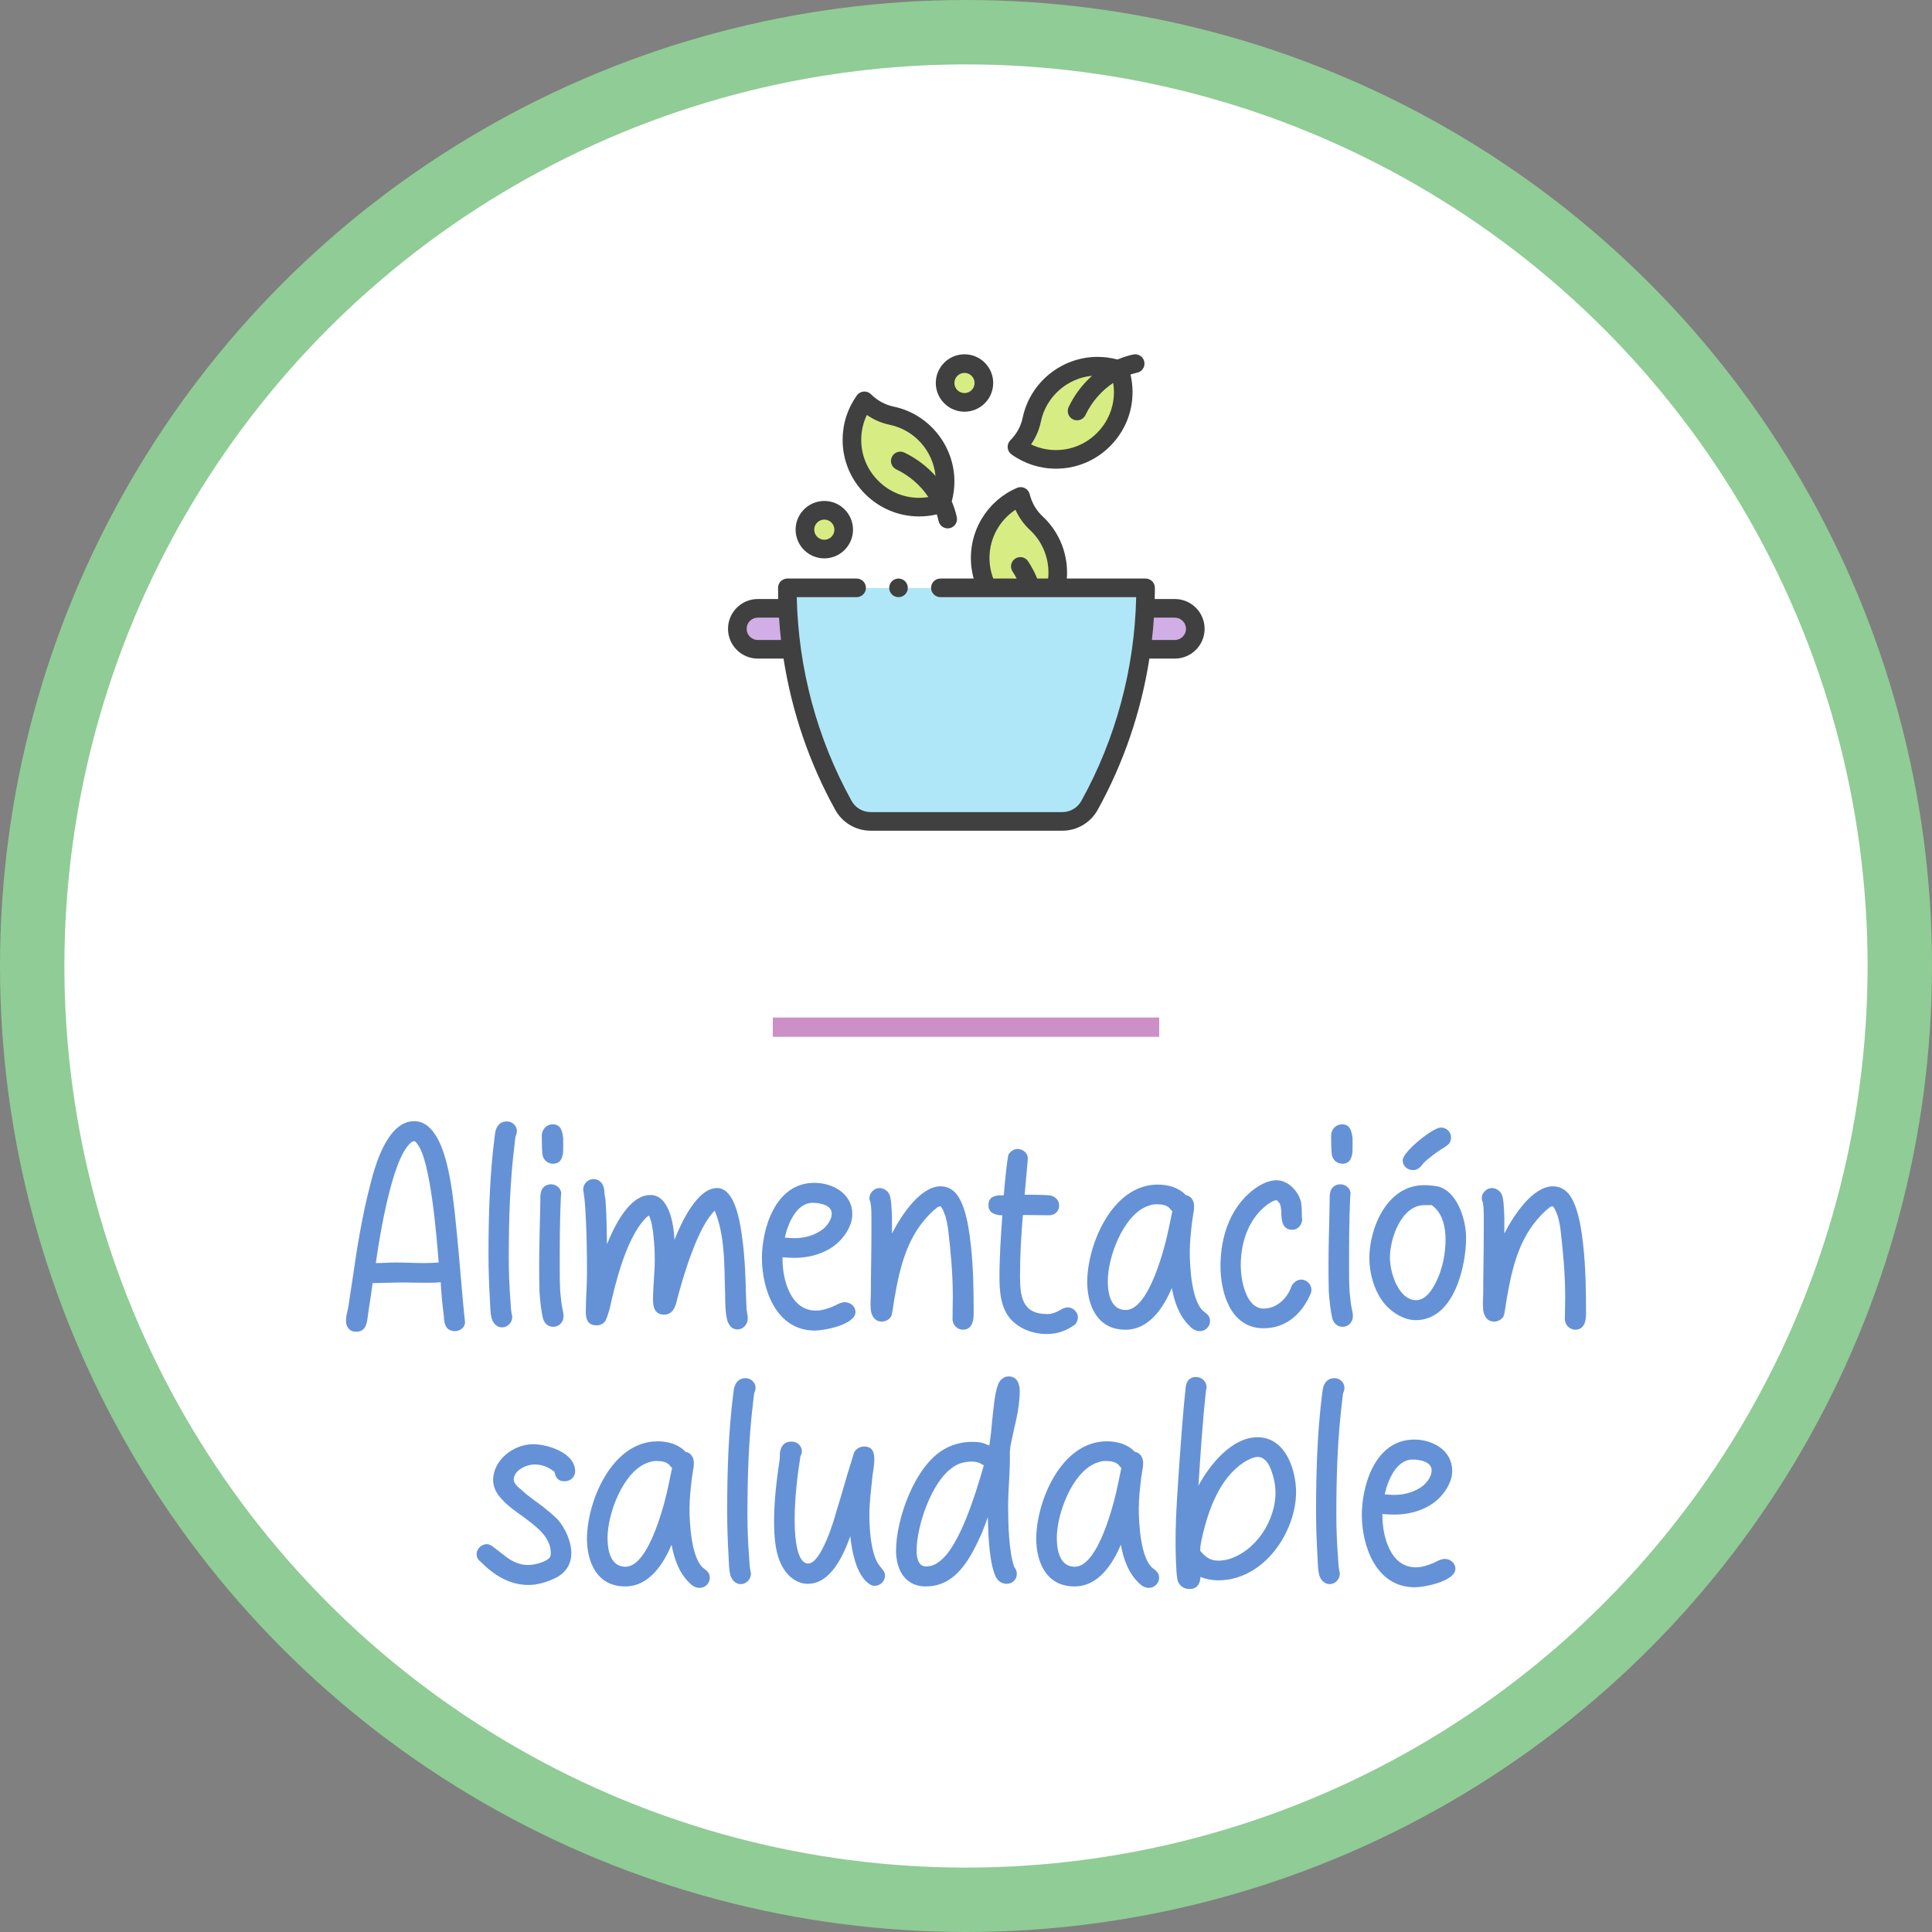 <?xml version="1.0" encoding="UTF-8" standalone="no"?>
<!-- Created with Inkscape (http://www.inkscape.org/) -->

<svg
   width="750mm"
   height="750mm"
   viewBox="0 0 750 750"
   version="1.1"
   id="svg152074"
   inkscape:version="1.4 (86a8ad7, 2024-10-11)"
   sodipodi:docname="Alimentacion saludable (texto a trayecto).svg"
   inkscape:export-filename="C:\Users\Esther\Desktop\Correo.png"
   inkscape:export-xdpi="115.929"
   inkscape:export-ydpi="115.929"
   xml:space="preserve"
   xmlns:inkscape="http://www.inkscape.org/namespaces/inkscape"
   xmlns:sodipodi="http://sodipodi.sourceforge.net/DTD/sodipodi-0.dtd"
   xmlns="http://www.w3.org/2000/svg"
   xmlns:svg="http://www.w3.org/2000/svg"><rect x="0" y="0" width="750" height="750" fill="#808080" stroke="none"/><sodipodi:namedview
     id="namedview152076"
     pagecolor="#ffffff"
     bordercolor="#666666"
     borderopacity="1.0"
     inkscape:pageshadow="2"
     inkscape:pageopacity="0.0"
     inkscape:pagecheckerboard="0"
     inkscape:document-units="mm"
     showgrid="false"
     fit-margin-top="0"
     fit-margin-left="0"
     fit-margin-right="0"
     fit-margin-bottom="0"
     inkscape:zoom="0.1675053"
     inkscape:cx="1617.8593"
     inkscape:cy="1235.7818"
     inkscape:window-width="1920"
     inkscape:window-height="1010"
     inkscape:window-x="-6"
     inkscape:window-y="-6"
     inkscape:window-maximized="1"
     inkscape:current-layer="g1"
     showguides="false"
     inkscape:guide-bbox="true"
     inkscape:showpageshadow="false"
     showborder="false"
     units="mm"
     inkscape:deskcolor="#d1d1d1"><sodipodi:guide
       position="6.74,906.443"
       orientation="0,1"
       id="guide34014"
       inkscape:label=""
       inkscape:locked="false"
       inkscape:color="rgb(0,0,255)" /></sodipodi:namedview><defs
     id="defs152071"><linearGradient
       id="linearGradient20161"
       inkscape:swatch="solid"><stop
         style="stop-color:#000000;stop-opacity:1;"
         offset="0"
         id="stop20159" /></linearGradient><linearGradient
       id="linearGradient15445"
       inkscape:swatch="solid"><stop
         style="stop-color:#184fa9;stop-opacity:1;"
         offset="0"
         id="stop15443" /></linearGradient><linearGradient
       id="linearGradient12864"
       inkscape:swatch="gradient"><stop
         style="stop-color:#184fa9;stop-opacity:1;"
         offset="0"
         id="stop12860" /><stop
         style="stop-color:#184fa9;stop-opacity:0;"
         offset="1"
         id="stop12862" /></linearGradient><inkscape:path-effect
       effect="bspline"
       id="path-effect1444"
       is_visible="true"
       lpeversion="1"
       weight="33.333"
       steps="2"
       helper_size="0"
       apply_no_weight="true"
       apply_with_weight="true"
       only_selected="false" /><clipPath
       clipPathUnits="userSpaceOnUse"
       id="clipPath17"><path
         d="M -403.926,196.074 H 108.074 V -315.926 H -403.926 Z"
         id="path17-1"
         style="stroke-width:1" /></clipPath></defs><g
     inkscape:label="Capa 1"
     inkscape:groupmode="layer"
     id="layer1"
     transform="translate(285.682,30.136)"><g
       id="g1"><g
         id="g65"
         transform="matrix(0.493,0,0,-0.493,695.232,255.637)"
         style="opacity:0.588;fill:none;stroke:#7040cc;stroke-width:0.716;stroke-opacity:1"
         clip-path="url(#clipPath17)" /><g
         id="g2"><ellipse
           style="fill:#ffffff;fill-opacity:1;stroke:#90cc95;stroke-width:25;stroke-miterlimit:4;stroke-dasharray:none;stroke-opacity:1"
           id="path1125-0"
           cx="89.318"
           cy="344.863"
           rx="362.5"
           ry="362.5" /><path
           style="fill:none;stroke:#cc90c7;stroke-width:7.5;stroke-linecap:butt;stroke-linejoin:miter;stroke-miterlimit:4;stroke-dasharray:none;stroke-opacity:1"
           d="m 19.762,389.974 c 50,0 100,0 150,0"
           id="path1442"
           inkscape:path-effect="#path-effect1444"
           inkscape:original-d="m 19.761561,389.97436 c 50.000112,3e-4 100.000099,3e-4 150.000009,0"
           transform="translate(-5.443,-21.361)" /><path
           d="m -151.376,482.565 c 0,2.137 1.124,4.273 3.936,4.273 3.598,0 4.161,-2.924 4.498,-5.735 0.112,-0.9 0.225,-1.687 0.337,-2.474 0.562,-3.598 1.124,-7.084 1.574,-10.683 4.048,0 7.871,-0.225 11.807,-0.225 2.811,0 5.622,0.112 8.546,0.112 1.912,0 4.048,0 6.072,-0.225 0.225,4.385 0.675,8.883 1.237,13.269 0,0.9 0.112,1.912 0.337,2.586 0.45,2.024 1.799,3.149 3.936,3.149 1.912,0 3.936,-1.349 3.936,-3.486 0,-0.225 -0.112,-0.675 -0.112,-1.012 -0.45,-4.385 -0.9,-8.771 -1.237,-13.156 -0.787,-9.221 -1.574,-18.441 -2.586,-27.775 -0.45,-4.048 -1.349,-13.044 -3.486,-20.915 -2.137,-7.759 -5.847,-15.18 -12.257,-15.18 -10.458,0 -15.18,17.092 -16.98,24.176 -3.261,12.369 -5.285,25.076 -7.084,37.67 -0.562,3.373 -1.012,6.859 -1.574,10.345 -0.112,0.675 -0.337,1.687 -0.562,2.474 -0.225,1.012 -0.337,2.024 -0.337,2.811 z m 11.582,-22.377 c 1.462,-10.345 6.185,-39.807 13.269,-46.441 0.337,-0.225 0.562,-0.45 0.787,-0.675 0.337,-0.112 0.562,-0.225 0.787,-0.225 0.112,0 0.337,0.112 0.675,0.337 0.112,0.112 0.225,0.225 0.337,0.45 0.112,0.112 0.225,0.225 0.337,0.45 5.06,6.297 7.422,35.758 8.209,45.879 -1.799,0.112 -3.598,0.225 -5.397,0.225 -3.823,0 -7.422,-0.225 -11.245,-0.225 -2.474,0 -5.173,0.225 -7.759,0.225 z m 44.304,14.618 c 0.112,2.137 0.112,4.385 0.562,6.41 0.337,1.687 1.687,3.936 4.161,3.936 2.137,0 3.936,-1.912 3.936,-3.936 0,-0.337 0,-0.562 -0.112,-0.787 0,-0.225 -0.112,-0.45 -0.112,-0.675 -0.337,-1.574 -0.337,-3.149 -0.45,-4.61 -0.45,-5.735 -0.675,-11.245 -0.675,-16.98 0,-14.731 0.45,-29.461 2.249,-44.08 0,-0.112 0.337,-2.811 0.337,-2.924 0.112,-0.337 0.225,-0.675 0.337,-0.9 0.112,-0.337 0.225,-0.787 0.225,-1.349 0,-2.024 -1.799,-3.711 -3.823,-3.711 -2.811,0 -4.161,1.912 -4.61,4.385 -0.112,0.562 -0.112,1.237 -0.225,1.687 -1.912,15.068 -2.361,30.586 -2.361,45.766 0,5.96 0.225,11.807 0.562,17.767 z m 19.229,-3.598 c 0.225,3.711 0.675,7.422 1.349,10.458 0.562,1.799 1.799,3.261 4.048,3.261 2.249,0 3.936,-1.912 3.936,-3.936 v -0.787 c -0.112,-0.9 -0.337,-2.024 -0.562,-3.036 -0.337,-1.799 -0.45,-3.711 -0.675,-5.51 -0.225,-3.373 -0.225,-6.634 -0.225,-10.008 0,-9.108 0,-18.217 0.45,-27.437 0,-0.337 0.112,-0.787 0.112,-1.012 0,-2.137 -2.024,-3.598 -3.936,-3.598 -2.024,0 -3.598,1.237 -3.936,3.149 -0.112,0.45 -0.225,1.012 -0.225,1.574 v 1.574 c -0.112,8.096 -0.45,16.417 -0.45,24.626 0,3.261 0,6.972 0.112,10.683 z m 1.124,-53.525 c 0.112,2.137 1.799,3.936 4.161,3.936 3.373,0 3.936,-3.149 3.936,-5.735 v -4.161 c -0.337,-2.474 -0.787,-5.397 -4.048,-5.397 -2.586,0 -4.273,2.137 -4.273,4.385 0,2.249 0,4.723 0.225,6.972 z m 16.867,61.284 c 0,2.361 0.337,5.397 4.161,5.397 1.237,0 2.361,-0.45 3.261,-1.462 0.562,-0.787 1.237,-2.924 1.799,-4.835 2.249,-10.233 6.297,-26.538 13.269,-34.522 0.675,-0.787 1.349,-1.462 2.024,-1.799 1.799,3.373 2.249,13.044 2.249,16.98 0,5.285 -0.675,10.458 -0.675,15.743 0,2.361 0.45,5.735 4.273,5.735 3.149,0 4.385,-2.699 4.948,-5.397 2.361,-8.996 7.984,-28.449 14.731,-34.971 1.912,4.61 2.924,9.895 3.373,15.293 0.562,5.847 0.45,11.695 0.675,17.092 0,1.462 0,3.373 0.112,5.173 0.112,1.912 0.337,3.711 0.787,5.285 0.562,1.462 1.574,3.261 3.823,3.261 2.474,0 4.048,-2.137 4.048,-4.161 v -0.787 C 4.476,479.979 4.251,479.192 4.139,478.18 4.027,476.38 4.027,474.581 3.914,472.67 3.802,469.184 3.689,458.951 2.34,449.618 c -1.237,-9.108 -3.711,-18.554 -9.671,-18.554 -7.534,0 -13.719,12.932 -16.53,20.128 -0.225,-5.622 -1.912,-17.429 -9.333,-17.429 -8.096,0 -13.831,11.695 -16.867,19.116 -0.112,-5.622 -0.112,-11.47 -0.562,-17.092 -0.112,-1.124 -0.45,-2.249 -0.45,-3.373 0,-2.249 -1.349,-4.835 -4.273,-4.835 -2.137,0 -3.936,1.912 -3.936,3.936 v 0.45 c 0.112,0.225 0.112,0.337 0.112,0.45 0.337,2.137 0.562,4.273 0.675,6.41 0.562,8.321 0.675,16.98 0.675,25.301 0,4.835 -0.45,9.895 -0.45,14.843 z m 68.368,-20.69 c 0,11.695 5.285,28.112 20.578,28.112 3.711,0 15.743,-2.361 15.743,-7.197 0,-2.249 -2.024,-3.823 -4.161,-3.823 -0.675,0 -1.237,0.225 -2.024,0.45 -0.787,0.337 -1.574,0.787 -2.586,1.237 -2.024,0.787 -4.161,1.574 -6.634,1.574 -9.783,0 -12.932,-11.919 -12.932,-20.128 v -0.562 c 1.574,0.112 3.036,0.225 4.61,0.225 6.185,0 12.932,-1.912 17.429,-6.41 2.699,-2.699 5.06,-6.522 5.06,-10.57 0,-7.871 -7.422,-12.144 -14.731,-12.144 -15.293,0 -20.353,17.992 -20.353,29.236 z m 8.883,-7.984 c 1.237,-5.622 4.61,-13.494 10.795,-13.494 3.261,0 7.422,1.012 7.422,4.161 0,2.249 -1.462,4.273 -3.149,5.847 -3.036,2.474 -7.197,3.711 -11.245,3.711 -1.349,0 -2.586,-0.112 -3.823,-0.225 z m 33.397,28.224 c 0.337,2.137 1.462,4.385 4.273,4.385 1.574,0 3.373,-1.012 3.823,-2.586 0.45,-2.024 0.675,-4.161 1.012,-6.072 2.249,-13.044 5.173,-25.413 15.405,-34.634 0.225,-0.112 1.012,-0.787 1.237,-1.012 0.45,-0.337 1.012,-0.45 1.349,-0.45 0,0.112 0.112,0.112 0.225,0.337 0.562,0.562 1.349,2.699 1.574,3.373 0.562,1.799 0.9,3.598 1.124,5.397 1.012,8.658 1.799,17.205 1.799,25.863 0,2.924 -0.112,5.96 -0.112,8.883 0,2.024 1.687,4.048 4.048,4.048 3.486,0 4.161,-3.373 4.161,-6.185 0,-8.883 -0.112,-17.992 -1.124,-26.875 -1.012,-9.446 -3.036,-19.004 -7.871,-21.59 -1.124,-0.675 -2.474,-1.012 -3.823,-1.012 -7.871,0 -15.293,11.245 -18.891,18.329 v -5.96 c -0.112,-3.936 -0.337,-8.209 -1.124,-9.446 -0.675,-1.237 -2.137,-2.249 -3.711,-2.249 -2.137,0 -3.936,1.912 -3.936,3.936 0,0.45 0.112,0.9 0.225,1.124 0.112,0.337 0.225,0.562 0.225,0.787 0.337,1.799 0.337,3.598 0.337,5.397 v 5.735 c 0,8.096 -0.225,16.305 -0.225,24.289 0,0.787 -0.112,1.687 -0.112,2.811 0,1.012 0,2.249 0.112,3.373 z m 49.927,-12.819 c 0,5.397 0.45,12.144 4.61,16.53 3.373,3.598 8.658,5.51 13.719,5.51 2.024,0 4.498,-0.337 6.522,-1.237 0.787,-0.112 4.161,-2.024 4.723,-2.699 0.45,-0.675 0.9,-1.574 0.9,-2.474 0,-2.024 -1.799,-3.936 -3.936,-3.936 -0.675,0 -1.349,0.225 -1.912,0.45 -1.912,1.124 -3.823,2.137 -6.072,2.137 -9.783,0 -10.57,-6.859 -10.57,-14.956 0,-7.871 0.45,-15.743 1.124,-23.502 3.373,0 6.747,0.112 10.12,0.112 2.249,0 3.936,-1.462 3.936,-3.823 0,-2.249 -1.799,-3.711 -3.823,-3.936 -3.261,-0.225 -6.41,-0.225 -9.558,-0.225 0.337,-4.161 0.787,-8.434 1.124,-12.707 0,-0.45 0.112,-0.9 0.112,-1.349 0,-2.137 -1.912,-3.711 -4.048,-3.711 -1.349,0 -2.586,0.9 -3.373,2.024 -0.562,0.675 -1.799,13.831 -1.912,15.968 h -1.462 c -0.675,0 -1.462,0.112 -2.024,0.337 -1.462,0.337 -2.474,1.462 -2.474,3.486 0,1.912 0.9,2.811 2.249,3.373 0.9,0.45 2.024,0.562 3.149,0.562 -0.562,7.984 -1.124,16.08 -1.124,24.064 z m 34.072,1.799 c 0,8.658 3.598,18.554 14.843,18.554 9.446,0 14.956,-8.996 17.992,-16.192 1.012,5.285 2.699,10.57 6.747,14.618 0.9,1.012 2.361,2.137 4.161,2.137 2.137,0 3.936,-1.799 3.936,-3.823 0,-1.012 -0.225,-1.687 -0.675,-2.249 -0.225,-0.337 -0.562,-0.562 -0.787,-0.787 -0.225,-0.225 -0.45,-0.337 -0.675,-0.562 -5.06,-3.486 -5.735,-17.767 -5.735,-23.277 0,-3.936 0.45,-7.871 0.9,-11.807 0.112,-0.9 0.337,-1.912 0.45,-2.924 0.225,-1.012 0.337,-2.024 0.337,-3.036 0,-1.912 -0.9,-3.936 -3.261,-4.385 -2.699,-2.924 -6.859,-4.048 -10.795,-4.048 -17.992,0 -27.437,23.727 -27.437,37.782 z m 7.984,-0.337 c 0,-9.221 5.847,-25.076 14.956,-28.899 1.237,-0.45 2.361,-0.9 3.598,-0.9 2.586,0 4.61,0.225 5.96,2.137 0.112,0.112 0.225,0.225 0.225,0.337 0.112,0 0.225,0.112 0.225,0.112 0.112,0.112 0.112,0.225 0.112,0.225 0,0.112 -0.112,0.225 -0.112,0.337 -0.45,1.912 -0.787,3.936 -1.237,5.96 -1.349,6.634 -7.534,31.935 -16.755,31.935 -5.735,0 -6.972,-6.185 -6.972,-11.245 z m 43.742,-5.847 c 0,9.558 3.486,24.176 16.755,24.176 9.108,0 15.18,-6.072 18.329,-13.606 0.112,-0.45 0.225,-0.787 0.225,-1.349 0,-2.024 -1.799,-3.936 -3.936,-3.936 -1.237,0 -2.361,0.675 -3.036,1.462 -0.337,0.337 -0.562,0.675 -0.675,0.9 -1.574,4.723 -5.622,8.883 -10.907,8.883 -6.859,0 -8.883,-11.02 -8.883,-16.755 0,-7.759 2.249,-15.855 7.871,-21.478 1.349,-1.349 4.385,-3.823 5.96,-3.823 0.112,0 0.337,0.112 0.675,0.45 0.225,0.337 0.45,0.675 0.675,0.9 0.337,0.787 0.45,1.799 0.562,2.811 0,3.149 0.112,7.309 4.273,7.309 2.361,0 3.823,-2.137 3.823,-4.048 0,-0.112 0,-0.45 -0.112,-0.675 0,-2.024 0,-4.161 -0.337,-6.072 -1.012,-4.048 -4.835,-8.434 -9.558,-8.434 -2.474,0 -4.948,1.124 -6.859,2.249 -10.795,6.859 -14.843,19.341 -14.843,31.036 z m 42.055,9.895 c 0.225,3.711 0.675,7.422 1.349,10.458 0.562,1.799 1.799,3.261 4.048,3.261 2.249,0 3.936,-1.912 3.936,-3.936 v -0.787 c -0.112,-0.9 -0.337,-2.024 -0.562,-3.036 -0.337,-1.799 -0.45,-3.711 -0.675,-5.51 -0.225,-3.373 -0.225,-6.634 -0.225,-10.008 0,-9.108 0,-18.217 0.45,-27.437 0,-0.337 0.112,-0.787 0.112,-1.012 0,-2.137 -2.024,-3.598 -3.936,-3.598 -2.024,0 -3.598,1.237 -3.936,3.149 -0.112,0.45 -0.225,1.012 -0.225,1.574 v 1.574 c -0.112,8.096 -0.45,16.417 -0.45,24.626 0,3.261 0,6.972 0.112,10.683 z m 1.124,-53.525 c 0.112,2.137 1.799,3.936 4.161,3.936 3.373,0 3.936,-3.149 3.936,-5.735 v -4.161 c -0.337,-2.474 -0.787,-5.397 -4.048,-5.397 -2.586,0 -4.273,2.137 -4.273,4.385 0,2.249 0,4.723 0.225,6.972 z m 21.14,59.035 c 2.924,3.036 7.084,5.622 11.47,5.622 15.068,0 19.566,-21.365 19.566,-31.935 0,-6.522 -2.924,-16.755 -9.671,-19.566 -1.462,-0.675 -5.173,-0.9 -6.634,-0.9 -14.618,0 -21.253,16.98 -21.253,28.224 0,6.41 2.137,13.719 6.522,18.554 z m 6.41,-56.449 c 0,2.249 1.799,3.823 4.048,3.823 1.574,0 2.699,-0.9 3.486,-2.024 0.675,-0.9 1.912,-2.024 3.261,-3.036 1.799,-1.462 3.598,-2.699 5.51,-3.823 0.562,-0.45 1.124,-0.787 1.687,-1.349 0.562,-0.675 0.787,-1.687 0.787,-2.474 0,-2.137 -1.799,-3.823 -3.936,-3.823 -3.149,0 -14.843,9.446 -14.843,12.707 z m -4.948,37.782 c 0,-7.534 4.498,-20.353 13.381,-20.353 h 2.924 c 0.112,0.112 0.225,0.112 0.225,0.225 0.225,0.225 0.45,0.45 0.562,0.45 3.486,3.036 4.498,8.096 4.498,12.707 0,5.397 -1.124,11.132 -3.486,16.08 -1.574,3.261 -4.161,7.422 -7.871,7.422 -6.859,0 -10.233,-10.57 -10.233,-16.53 z m 36.208,20.466 c 0.337,2.137 1.462,4.385 4.273,4.385 1.574,0 3.373,-1.012 3.823,-2.586 0.45,-2.024 0.675,-4.161 1.012,-6.072 2.249,-13.044 5.173,-25.413 15.405,-34.634 0.225,-0.112 1.012,-0.787 1.237,-1.012 0.45,-0.337 1.012,-0.45 1.349,-0.45 0,0.112 0.112,0.112 0.225,0.337 0.562,0.562 1.349,2.699 1.574,3.373 0.562,1.799 0.9,3.598 1.124,5.397 1.012,8.658 1.799,17.205 1.799,25.863 0,2.924 -0.112,5.96 -0.112,8.883 0,2.024 1.687,4.048 4.048,4.048 3.486,0 4.161,-3.373 4.161,-6.185 0,-8.883 -0.112,-17.992 -1.124,-26.875 -1.012,-9.446 -3.036,-19.004 -7.871,-21.59 -1.124,-0.675 -2.474,-1.012 -3.823,-1.012 -7.871,0 -15.293,11.245 -18.891,18.329 v -5.96 c -0.112,-3.936 -0.337,-8.209 -1.124,-9.446 -0.675,-1.237 -2.137,-2.249 -3.711,-2.249 -2.137,0 -3.936,1.912 -3.936,3.936 0,0.45 0.112,0.9 0.225,1.124 0.112,0.337 0.225,0.562 0.225,0.787 0.337,1.799 0.337,3.598 0.337,5.397 v 5.735 c 0,8.096 -0.225,16.305 -0.225,24.289 0,0.787 -0.112,1.687 -0.112,2.811 0,1.012 0,2.249 0.112,3.373 z"
           id="text2872"
           style="font-size:425px;line-height:1.25;font-family:'Study Case';-inkscape-font-specification:'Study Case, Normal';white-space:pre;fill:#6592d6;stroke-width:0.265"
           aria-label="Alimentación" /><path
           d="m -99.201,576.043 c 5.06,5.06 11.02,9.108 18.779,9.108 3.486,0 6.972,-1.124 10.12,-2.586 4.048,-1.912 6.41,-5.285 6.41,-9.783 0,-4.498 -2.361,-9.783 -5.397,-13.156 -1.912,-1.912 -3.936,-3.486 -5.847,-5.06 -2.024,-1.462 -4.161,-3.036 -6.185,-4.61 -1.124,-1.012 -2.361,-2.137 -3.598,-3.149 -0.675,-0.675 -1.349,-1.799 -1.349,-2.474 0,-3.711 4.948,-5.96 8.096,-5.96 2.699,0 5.173,0.9 7.197,2.474 0.112,0 0.337,0.112 0.45,0.337 h 0.112 c 0.337,1.912 1.124,3.711 3.823,3.711 2.361,0 4.161,-1.574 4.161,-3.936 0,-7.197 -10.795,-10.458 -16.305,-10.458 -7.646,0 -15.518,6.185 -15.518,13.944 0,3.036 1.574,5.622 3.711,7.759 1.574,1.912 5.622,4.835 7.759,6.297 5.622,4.161 10.907,8.209 10.907,14.168 0,1.012 -0.112,1.574 -0.675,2.137 -1.799,1.574 -5.622,2.586 -8.209,2.586 -3.823,0 -6.972,-1.912 -9.446,-3.936 -1.349,-1.012 -2.474,-1.912 -3.486,-2.699 -1.012,-0.787 -2.024,-1.462 -2.924,-1.462 -2.137,0 -4.048,1.799 -4.048,3.823 0,1.349 0.562,2.249 1.462,2.924 z m 41.381,-8.883 c 0,8.658 3.598,18.554 14.843,18.554 9.446,0 14.956,-8.996 17.992,-16.192 1.012,5.285 2.699,10.57 6.747,14.618 0.9,1.012 2.361,2.137 4.161,2.137 2.137,0 3.936,-1.799 3.936,-3.823 0,-1.012 -0.225,-1.687 -0.675,-2.249 -0.225,-0.337 -0.562,-0.562 -0.787,-0.787 -0.225,-0.225 -0.45,-0.337 -0.675,-0.562 -5.06,-3.486 -5.735,-17.767 -5.735,-23.277 0,-3.936 0.45,-7.871 0.9,-11.807 0.112,-0.9 0.337,-1.912 0.45,-2.924 0.225,-1.012 0.337,-2.024 0.337,-3.036 0,-1.912 -0.9,-3.936 -3.261,-4.385 -2.699,-2.924 -6.859,-4.048 -10.795,-4.048 -17.992,0 -27.437,23.727 -27.437,37.782 z m 7.984,-0.337 c 0,-9.221 5.847,-25.076 14.956,-28.899 1.237,-0.45 2.361,-0.9 3.598,-0.9 2.586,0 4.61,0.225 5.96,2.137 0.112,0.112 0.225,0.225 0.225,0.337 0.112,0 0.225,0.112 0.225,0.112 0.112,0.112 0.112,0.225 0.112,0.225 0,0.112 -0.112,0.225 -0.112,0.337 -0.45,1.912 -0.787,3.936 -1.237,5.96 -1.349,6.634 -7.534,31.935 -16.755,31.935 -5.735,0 -6.972,-6.185 -6.972,-11.245 z m 47.003,7.646 c 0.112,2.137 0.112,4.385 0.562,6.41 0.337,1.687 1.687,3.936 4.161,3.936 2.137,0 3.936,-1.912 3.936,-3.936 0,-0.337 0,-0.562 -0.112,-0.787 0,-0.225 -0.112,-0.45 -0.112,-0.675 -0.337,-1.574 -0.337,-3.149 -0.45,-4.61 -0.45,-5.735 -0.675,-11.245 -0.675,-16.98 0,-14.731 0.45,-29.461 2.249,-44.08 0,-0.112 0.337,-2.811 0.337,-2.924 0.112,-0.337 0.225,-0.675 0.337,-0.9 0.112,-0.337 0.225,-0.787 0.225,-1.349 0,-2.024 -1.799,-3.711 -3.823,-3.711 -2.811,0 -4.161,1.912 -4.61,4.385 -0.112,0.562 -0.112,1.237 -0.225,1.687 -1.912,15.068 -2.361,30.586 -2.361,45.766 0,5.96 0.225,11.807 0.562,17.767 z m 22.04,5.397 c 1.912,2.699 5.173,4.835 8.658,4.835 8.996,0 13.831,-11.02 16.53,-18.441 0.675,5.735 1.912,12.819 5.847,17.205 0.9,0.9 2.137,2.024 3.598,2.024 2.249,0 4.048,-1.912 4.048,-3.936 0,-1.124 -0.45,-1.799 -1.012,-2.474 -1.124,-1.349 -2.137,-2.699 -2.699,-4.161 -1.912,-4.948 -2.361,-11.807 -2.361,-17.092 0,-4.835 0.675,-9.558 1.124,-14.281 0.225,-2.249 0.787,-4.723 0.787,-6.972 0,-2.137 -0.225,-5.173 -3.936,-5.173 -1.574,0 -2.699,0.675 -3.598,1.799 -0.112,0.225 -0.337,0.562 -0.45,0.9 -0.337,1.237 -0.675,2.249 -1.012,3.373 -2.024,6.297 -3.711,12.819 -5.735,19.116 -1.012,4.048 -6.072,20.241 -10.907,20.241 -5.173,0 -5.285,-13.606 -5.285,-17.205 0,-7.759 1.012,-16.755 2.249,-24.514 0.337,-0.45 0.562,-1.237 0.562,-1.799 0,-2.024 -1.687,-3.823 -3.936,-3.823 -3.036,0 -4.273,1.799 -4.61,4.498 0,1.012 0,1.912 -0.112,2.586 -1.124,7.759 -2.137,15.63 -2.137,23.502 0,6.297 0.337,14.393 4.385,19.791 z m 42.955,-8.096 c 0,6.859 3.036,13.944 11.582,13.944 12.032,0 17.542,-11.47 21.815,-20.915 0.787,-2.137 1.574,-4.048 2.249,-5.96 0.112,7.309 0.675,18.779 3.261,23.502 0.787,1.349 2.249,2.361 4.048,2.361 2.249,0 3.936,-1.687 3.936,-3.823 0,-1.012 -0.337,-1.912 -1.012,-2.699 -2.137,-6.185 -2.361,-17.092 -2.361,-23.839 0,-6.072 0.675,-12.144 0.675,-18.104 v -2.924 c 0.112,-0.787 0.112,-1.799 0.337,-2.699 0.675,-3.373 1.462,-6.747 2.249,-10.233 0.675,-3.373 1.237,-6.859 1.237,-10.458 0,-2.249 -0.675,-5.735 -4.273,-5.735 -1.349,0 -2.249,0.562 -3.036,1.349 -1.799,1.799 -2.474,7.197 -3.036,12.482 -0.337,2.699 -0.562,5.51 -0.787,7.984 -0.225,1.912 -0.45,3.598 -0.675,4.948 h -0.225 c -2.699,-1.237 -3.823,-1.349 -6.747,-1.349 -3.373,0 -6.972,0.9 -9.895,2.474 -11.919,6.185 -19.341,27.437 -19.341,39.694 z m 7.984,0 c 0,-9.446 5.735,-26.425 13.719,-32.048 2.137,-1.687 4.835,-2.474 7.646,-2.474 1.912,0 3.149,0.45 4.723,1.462 -2.586,8.996 -9.221,31.823 -17.429,37.445 -1.574,1.237 -3.149,1.799 -5.06,1.799 -3.149,0 -3.598,-3.823 -3.598,-6.185 z m 46.441,-4.61 c 0,8.658 3.598,18.554 14.843,18.554 9.446,0 14.956,-8.996 17.992,-16.192 1.012,5.285 2.699,10.57 6.747,14.618 0.9,1.012 2.361,2.137 4.161,2.137 2.137,0 3.936,-1.799 3.936,-3.823 0,-1.012 -0.225,-1.687 -0.675,-2.249 -0.225,-0.337 -0.562,-0.562 -0.787,-0.787 -0.225,-0.225 -0.45,-0.337 -0.675,-0.562 -5.06,-3.486 -5.735,-17.767 -5.735,-23.277 0,-3.936 0.45,-7.871 0.9,-11.807 0.112,-0.9 0.337,-1.912 0.45,-2.924 0.225,-1.012 0.337,-2.024 0.337,-3.036 0,-1.912 -0.9,-3.936 -3.261,-4.385 -2.699,-2.924 -6.859,-4.048 -10.795,-4.048 -17.992,0 -27.437,23.727 -27.437,37.782 z m 7.984,-0.337 c 0,-9.221 5.847,-25.076 14.956,-28.899 1.237,-0.45 2.361,-0.9 3.598,-0.9 2.586,0 4.61,0.225 5.96,2.137 0.112,0.112 0.225,0.225 0.225,0.337 0.112,0 0.225,0.112 0.225,0.112 0.112,0.112 0.112,0.225 0.112,0.225 0,0.112 -0.112,0.225 -0.112,0.337 -0.45,1.912 -0.787,3.936 -1.237,5.96 -1.349,6.634 -7.534,31.935 -16.755,31.935 -5.735,0 -6.972,-6.185 -6.972,-11.245 z m 46.778,16.08 c 0.45,2.249 2.249,3.823 4.723,3.823 3.373,0 4.161,-2.586 4.273,-4.723 2.137,0.9 4.61,1.349 6.859,1.349 17.879,0 30.248,-18.891 30.248,-34.297 0,-8.096 -3.823,-21.253 -14.956,-21.253 -9.895,0 -18.441,10.458 -22.939,18.779 0.787,-12.257 1.574,-24.626 2.924,-36.883 0,-0.225 0.112,-0.45 0.112,-0.562 0.112,-0.337 0.112,-0.562 0.112,-0.787 0,-2.249 -1.912,-3.936 -4.161,-3.936 -2.586,0 -3.711,1.912 -3.936,3.936 -1.012,9.333 -1.687,18.779 -2.361,28.112 -0.675,10.458 -1.574,21.028 -1.574,31.598 0,3.711 0.112,11.245 0.675,14.843 z m 8.883,-11.02 c 0,-1.799 0.337,-3.486 0.787,-5.397 2.361,-10.458 6.747,-22.714 16.08,-28.899 1.687,-1.012 3.711,-2.137 5.51,-2.137 2.361,0 4.161,2.137 5.173,5.173 1.237,3.036 1.687,6.634 1.687,8.658 0,10.795 -7.534,22.827 -18.554,25.975 -1.124,0.225 -2.361,0.45 -3.598,0.45 -3.261,0 -4.948,-1.349 -7.084,-3.823 z m 45.541,2.586 c 0.112,2.137 0.112,4.385 0.562,6.41 0.337,1.687 1.687,3.936 4.161,3.936 2.137,0 3.936,-1.912 3.936,-3.936 0,-0.337 0,-0.562 -0.112,-0.787 0,-0.225 -0.112,-0.45 -0.112,-0.675 -0.337,-1.574 -0.337,-3.149 -0.45,-4.61 -0.45,-5.735 -0.675,-11.245 -0.675,-16.98 0,-14.731 0.45,-29.461 2.249,-44.08 0,-0.112 0.337,-2.811 0.337,-2.924 0.112,-0.337 0.225,-0.675 0.337,-0.9 0.112,-0.337 0.225,-0.787 0.225,-1.349 0,-2.024 -1.799,-3.711 -3.823,-3.711 -2.811,0 -4.161,1.912 -4.61,4.385 -0.112,0.562 -0.112,1.237 -0.225,1.687 -1.912,15.068 -2.361,30.586 -2.361,45.766 0,5.96 0.225,11.807 0.562,17.767 z m 17.205,-16.53 c 0,11.695 5.285,28.112 20.578,28.112 3.711,0 15.743,-2.361 15.743,-7.197 0,-2.249 -2.024,-3.823 -4.161,-3.823 -0.675,0 -1.237,0.225 -2.024,0.45 -0.787,0.337 -1.574,0.787 -2.586,1.237 -2.024,0.787 -4.161,1.574 -6.634,1.574 -9.783,0 -12.932,-11.919 -12.932,-20.128 v -0.562 c 1.574,0.112 3.036,0.225 4.61,0.225 6.185,0 12.932,-1.912 17.429,-6.41 2.699,-2.699 5.06,-6.522 5.06,-10.57 0,-7.871 -7.422,-12.144 -14.731,-12.144 -15.293,0 -20.353,17.992 -20.353,29.236 z m 8.883,-7.984 c 1.237,-5.622 4.61,-13.494 10.795,-13.494 3.261,0 7.422,1.012 7.422,4.161 0,2.249 -1.462,4.273 -3.149,5.847 -3.036,2.474 -7.197,3.711 -11.245,3.711 -1.349,0 -2.586,-0.112 -3.823,-0.225 z"
           id="text2872-8"
           style="font-size:425px;line-height:1.25;font-family:'Study Case';-inkscape-font-specification:'Study Case, Normal';white-space:pre;fill:#6592d6;stroke-width:0.265"
           aria-label="saludable" /><g
           id="g58-1"
           transform="matrix(0.974,0,0,0.974,-465.389,1.079)"
           style="stroke-width:1.027"><circle
             cx="513.067"
             cy="179.101"
             fill="#b8e5a8"
             r="7.735"
             id="circle1-2"
             style="fill:#d8ec84;fill-opacity:1;stroke-width:0.272" /><path
             d="m 579.055,176.61 c 3,-4.977 7.36,-8.63 12.317,-10.77 1.011,4.079 3.147,7.811 6.23,10.667 9.124,8.453 11.391,22.419 4.717,33.492 -1.573,2.611 -3.521,4.855 -5.733,6.71 -2.856,-0.591 -5.662,-1.658 -8.306,-3.236 -12.701,-7.578 -16.861,-24.197 -9.227,-36.865 z"
             fill="#dbea82"
             id="path1-1-0"
             style="fill:#d8ec84;fill-opacity:1;stroke-width:0.272" /><path
             d="m 652.856,226.807 h -19.6 v -16.334 h 19.6 c 4.511,0 8.167,3.657 8.167,8.167 0,4.511 -3.657,8.167 -8.167,8.167 z"
             fill="#aec7fd"
             id="path2-1-0"
             style="fill:#d1aee5;fill-opacity:1;stroke-width:0.272" /><path
             d="m 486.543,226.807 h 19.6 v -16.334 h -19.6 c -4.511,0 -8.167,3.657 -8.167,8.167 0,4.511 3.657,8.167 8.167,8.167 z"
             fill="#aec7fd"
             id="path3-5-1"
             style="fill:#d1aee5;fill-opacity:1;stroke-width:0.272" /><path
             d="m 498.329,202.306 c 0,31.484 8.121,61.07 22.378,86.783 2.179,3.93 6.331,6.357 10.824,6.357 h 76.461 c 4.493,0 8.645,-2.427 10.824,-6.357 14.257,-25.713 22.378,-55.299 22.378,-86.783 z"
             fill="#e67e95"
             id="path4-9-4"
             style="fill:#b0e7f8;fill-opacity:1;stroke-width:0.272" /><path
             d="m 524.079,143.301 c 0,-5.811 1.849,-11.19 4.991,-15.581 2.972,2.972 6.728,5.066 10.843,5.921 12.178,2.531 21.328,13.322 21.328,26.251 0,3.048 -0.51,5.976 -1.446,8.706 -2.75,0.968 -5.705,1.502 -8.784,1.516 -14.79,0.065 -26.932,-12.021 -26.932,-26.812 z"
             fill="#dbea82"
             id="path5-0-6"
             style="fill:#d8ec84;fill-opacity:1;stroke-width:0.272" /><path
             d="m 605.471,151.066 c -5.811,0 -11.19,-1.849 -15.581,-4.991 2.972,-2.972 5.065,-6.728 5.921,-10.843 2.531,-12.178 13.322,-21.328 26.251,-21.328 3.048,0 5.976,0.51 8.706,1.446 0.968,2.75 1.502,5.705 1.516,8.784 0.065,14.79 -12.022,26.932 -26.812,26.932 z"
             fill="#dbea82"
             id="path6-8-0"
             style="fill:#d8ec84;fill-opacity:1;stroke-width:0.272" /><circle
             cx="568.975"
             cy="120.605"
             fill="#b8e5a8"
             r="7.735"
             id="circle6-7"
             style="fill:#d8ec84;fill-opacity:1;stroke-width:0.272" /><g
             id="g11-1"
             style="fill:#404040;fill-opacity:1;stroke-width:0.732"
             transform="matrix(0.371,0,0,0.371,474.663,109.122)"><path
               d="m 480,263.011 h -21.578 c 0.098,-3.998 0.162,-7.997 0.162,-12 0,-5.522 -4.478,-10 -10,-10 h -84.602 c 1.964,-24.845 -7.49,-49.656 -26.021,-66.825 -6.771,-6.273 -11.568,-14.506 -13.874,-23.807 -0.707,-2.853 -2.633,-5.249 -5.266,-6.554 -2.631,-1.305 -5.704,-1.384 -8.403,-0.222 -15.806,6.822 -28.87,18.243 -37.78,33.029 -11.741,19.48 -14.735,42.736 -8.726,64.378 h -35.75 c -5.523,0 -10,4.478 -10,10 0,5.522 4.477,10 10,10 h 210.316 c -1.625,76.693 -21.912,152.178 -58.92,218.922 -4.094,7.385 -11.915,11.972 -20.41,11.972 H 153.184 c -8.496,0 -16.317,-4.587 -20.411,-11.972 C 95.766,413.187 75.479,337.703 73.854,261.01 h 64.309 c 5.523,0 10,-4.478 10,-10 0,-5.522 -4.477,-10 -10,-10 H 63.748 c -5.523,0 -10,4.478 -10,10 0,4.003 0.064,8.003 0.162,12.001 H 32 c -17.645,0 -32,14.355 -32,32 0,17.645 14.355,31.999 32,31.999 h 27.651 c 8.88,56.994 27.673,112.197 55.631,162.619 7.617,13.739 22.141,22.274 37.902,22.274 h 205.964 c 15.762,0 30.284,-8.535 37.902,-22.274 27.957,-50.422 46.75,-105.625 55.63,-162.619 H 480 c 17.645,0 32,-14.355 32,-32 0,-17.645 -14.355,-31.999 -32,-31.999 z M 289.767,186.957 c 4.851,-8.049 11.324,-14.778 19.023,-19.843 3.711,8.248 8.982,15.63 15.577,21.741 14.414,13.356 21.566,32.826 19.533,52.155 h -11.747 c -2.637,-6.443 -5.908,-12.654 -9.772,-18.528 -3.033,-4.612 -9.235,-5.897 -13.85,-2.859 -4.614,3.035 -5.895,9.236 -2.859,13.85 1.609,2.446 3.088,4.964 4.44,7.538 h -25.184 c -6.71,-17.841 -5.009,-37.714 4.839,-54.054 z M 32,307.011 c -6.617,0 -12,-5.383 -12,-12 0,-6.616 5.383,-11.999 12,-11.999 h 22.795 c 0.522,8.022 1.244,16.024 2.155,23.999 z m 448,0 h -24.618 c 0.911,-7.975 1.633,-15.977 2.155,-24 H 480 c 6.617,0 12,5.384 12,12.001 0,6.616 -5.383,11.999 -12,11.999 z"
               id="path7-3-7"
               style="fill:#404040;fill-opacity:1;stroke-width:0.732" /><path
               d="m 205.334,174.296 c 0.122,0 0.246,-0.001 0.368,-0.001 6.294,-0.028 12.509,-0.783 18.572,-2.216 0.77,2.355 1.428,4.746 1.954,7.168 1.017,4.682 5.159,7.88 9.763,7.88 0.703,0 1.417,-0.074 2.132,-0.229 5.397,-1.172 8.822,-6.497 7.65,-11.895 -1.254,-5.776 -3.074,-11.409 -5.394,-16.843 1.872,-6.954 2.835,-14.127 2.835,-21.401 0,-38.771 -27.512,-72.627 -65.417,-80.504 -9.036,-1.878 -17.394,-6.452 -24.17,-13.229 -2.077,-2.077 -4.965,-3.145 -7.893,-2.895 -2.928,0.241 -5.603,1.758 -7.312,4.147 -10.016,14.002 -15.311,30.528 -15.311,47.791 0,21.947 8.621,42.617 24.274,58.203 15.569,15.502 36.134,24.024 57.949,24.024 z M 149.163,65.257 c 7.437,5.15 15.761,8.751 24.564,10.581 26.721,5.552 46.605,28.182 49.192,54.983 -9.198,-10.311 -20.579,-18.954 -33.538,-25.158 -4.979,-2.384 -10.953,-0.279 -13.338,4.701 -2.385,4.981 -0.28,10.953 4.701,13.338 14.313,6.853 26.233,17.307 34.503,29.804 -3.171,0.509 -6.389,0.775 -9.635,0.789 -0.093,0.001 -0.184,0.001 -0.277,0.001 -16.487,-0.001 -32.047,-6.456 -43.838,-18.196 -11.856,-11.804 -18.386,-27.44 -18.386,-44.029 0,-9.397 2.071,-18.502 6.052,-26.814 z"
               id="path8-8-7"
               style="fill:#404040;fill-opacity:1;stroke-width:0.732" /><path
               d="m 304.567,107.676 c 14.002,10.017 30.527,15.311 47.791,15.311 h 0.002 c 21.945,0 42.616,-8.621 58.2,-24.273 15.588,-15.656 24.119,-36.366 24.022,-58.316 -0.028,-6.294 -0.783,-12.509 -2.216,-18.572 2.355,-0.77 4.746,-1.428 7.168,-1.954 5.397,-1.172 8.822,-6.497 7.65,-11.895 -1.172,-5.398 -6.497,-8.823 -11.895,-7.65 -5.776,1.254 -11.408,3.074 -16.842,5.394 -6.954,-1.872 -14.128,-2.834 -21.402,-2.834 -38.77,0 -72.626,27.512 -80.503,65.416 -1.878,9.036 -6.452,17.395 -13.229,24.171 -2.077,2.078 -3.137,4.964 -2.895,7.893 0.243,2.926 1.76,5.6 4.149,7.309 z M 336.126,72.37 c 5.552,-26.721 28.182,-46.605 54.984,-49.191 -10.311,9.198 -18.955,20.579 -25.159,33.538 -2.385,4.981 -0.28,10.953 4.701,13.338 1.394,0.667 2.863,0.982 4.312,0.982 3.729,0 7.309,-2.096 9.026,-5.684 6.852,-14.313 17.307,-26.233 29.803,-34.503 0.508,3.171 0.775,6.389 0.789,9.635 0.073,16.591 -6.389,32.258 -18.195,44.116 -11.805,11.855 -27.441,18.385 -44.029,18.385 -9.397,0 -18.502,-2.07 -26.813,-6.051 5.15,-7.436 8.751,-15.761 10.581,-24.565 z"
               id="path9-7-7"
               style="fill:#404040;fill-opacity:1;stroke-width:0.732" /><path
               d="m 103.45,219.341 c 17.003,0 30.835,-13.833 30.835,-30.836 0,-17.002 -13.833,-30.835 -30.835,-30.835 -17.002,0 -30.835,13.833 -30.835,30.835 0,17.003 13.832,30.836 30.835,30.836 z m 0,-41.671 c 5.975,0 10.835,4.86 10.835,10.835 0,5.975 -4.861,10.836 -10.835,10.836 -5.974,0 -10.835,-4.861 -10.835,-10.836 0,-5.975 4.861,-10.835 10.835,-10.835 z"
               id="path10-2-7"
               style="fill:#404040;fill-opacity:1;stroke-width:0.732" /><path
               d="m 254.049,61.769 c 17.003,0 30.836,-13.833 30.836,-30.836 0,-17.002 -13.833,-30.835 -30.836,-30.835 -17.003,0 -30.835,13.833 -30.835,30.835 -0.001,17.003 13.832,30.836 30.835,30.836 z m 0,-41.671 c 5.975,0 10.836,4.86 10.836,10.835 0,5.975 -4.861,10.836 -10.836,10.836 -5.975,0 -10.835,-4.861 -10.835,-10.836 0,-5.975 4.86,-10.835 10.835,-10.835 z"
               id="path11-6-3"
               style="fill:#404040;fill-opacity:1;stroke-width:0.732" /><circle
               cx="183.16"
               cy="251.012"
               r="10"
               id="circle11-3"
               style="fill:#404040;fill-opacity:1;stroke-width:0.732" /></g></g></g></g></g></svg>
